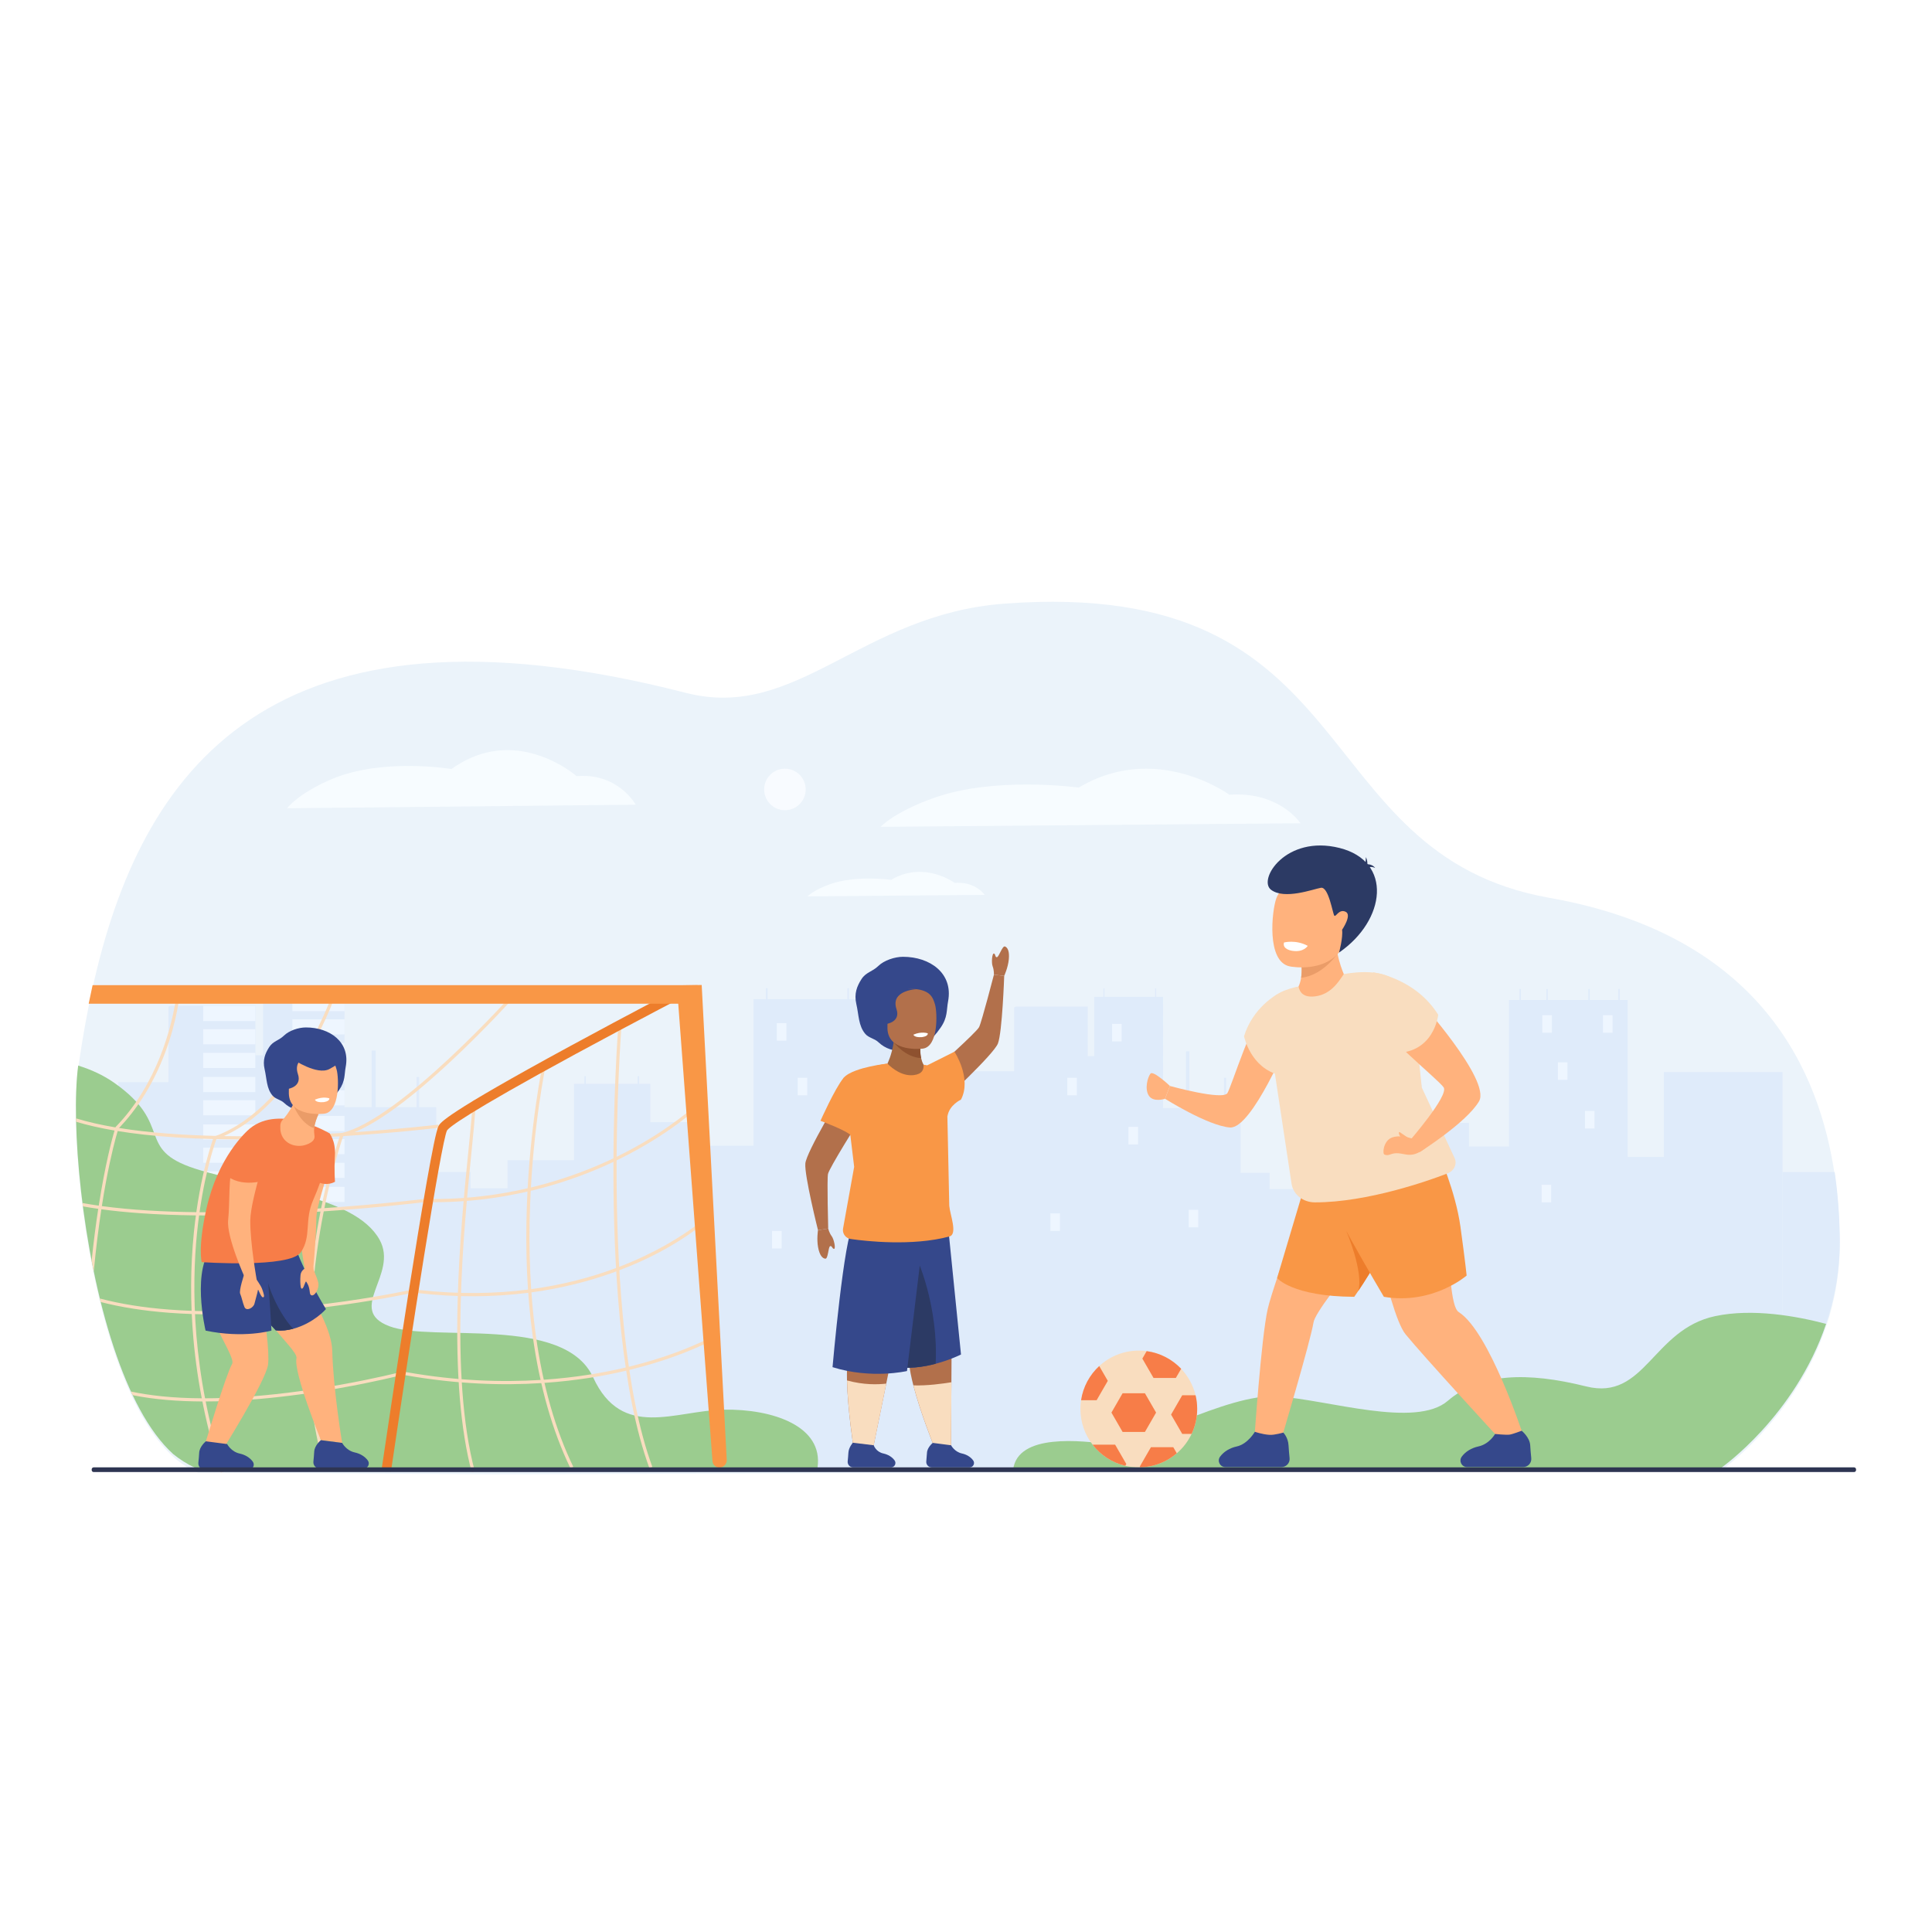 <svg width="149" height="149" viewBox="0 0 149 149" fill="none" xmlns="http://www.w3.org/2000/svg">
<rect x="0" y="0" width="149" height="149" fill="#333333" stroke="none"/>
<g clip-path="url(#clip0)">
<rect width="149" height="149" fill="white"/>
<path d="M5.862 86.454C5.863 86.541 5.865 86.627 5.867 86.715V86.716C5.913 88.59 6.075 90.736 6.358 92.981L6.392 93.24C6.57 94.617 6.795 96.028 7.067 97.435V97.436C7.12 97.712 7.175 97.987 7.232 98.262V98.263C7.376 98.961 7.532 99.657 7.699 100.345V100.346C7.721 100.437 7.744 100.527 7.767 100.617C8.066 101.82 8.401 102.995 8.774 104.121C9.173 105.323 9.614 106.467 10.099 107.52V107.52C10.142 107.614 10.185 107.708 10.23 107.801C11.125 109.686 12.165 111.263 13.355 112.34C13.803 112.747 14.271 113.082 14.761 113.336C14.928 113.423 15.098 113.5 15.27 113.568L16.971 113.578L17.23 113.579L29.875 113.652L30.156 113.654L38.184 113.7L67.407 113.608L74.796 113.585H74.805L75.093 113.584L79.649 113.57L88.463 113.542L132.739 113.404C132.739 113.404 135.127 111.738 137.463 108.625C137.466 108.621 137.469 108.616 137.472 108.613C138.738 106.923 139.987 104.808 140.833 102.303C141.516 100.277 141.935 97.996 141.884 95.477C141.857 94.096 141.764 92.424 141.495 90.597C140.343 82.793 135.951 72.154 119.502 69.245C100.462 65.876 105.524 44.45 77.451 46.555C66.374 47.386 61.459 55.632 52.898 53.435C20.6 45.148 10.806 59.644 7.14 76.182C7.034 76.657 6.934 77.134 6.838 77.612C6.788 77.865 6.738 78.117 6.691 78.37C6.456 79.606 6.251 80.848 6.071 82.087C6.065 82.123 6.06 82.159 6.054 82.195C6.046 82.256 6.037 82.318 6.029 82.381C5.889 83.455 5.831 84.85 5.862 86.454Z" fill="#EBF3FA"/>
<path d="M137.473 108.411V82.683H128.322V89.23H125.528V77.122H116.377V88.424H113.289V86.596L109.646 86.612V83.65H108.913V83.064H108.816V83.65H106.003V83.651H105.44V83.064H105.343V83.651H104.665V89.541H100.328V91.709H97.917V90.451H95.681V85.453H89.696V85.392H89.698V84.838H89.696V84.313H89.698V83.44H89.696V82.882H89.698V82.008H89.696V81.451H89.698V80.578H89.696V79.974H89.698V79.102H89.696V78.334H89.698V77.462H89.696V76.882H84.386V81.451L83.885 81.454V81.451H83.889V80.578H83.885V79.974H83.889V79.102H83.885V78.501H83.889V77.628H83.885V77.625H79.153V77.628H78.34C78.297 77.651 78.255 77.674 78.213 77.697V83.523H75.485L75.396 90.333L75.094 113.383L79.65 113.369L88.464 113.341L132.741 113.202C132.741 113.202 135.128 111.537 137.464 108.423L137.473 108.411Z" fill="#DFEBFA"/>
<path d="M137.463 108.422V90.394H141.495C141.765 92.221 141.857 93.894 141.884 95.274C141.935 97.793 141.516 100.074 140.832 102.1C139.987 104.606 138.738 106.72 137.472 108.41L137.463 108.422Z" fill="#DFEBFA"/>
<path d="M94.398 83.121H94.566V85.495H94.398V83.121Z" fill="#DFEBFA"/>
<path d="M91.462 81.082H91.724V85.679H91.462V81.082Z" fill="#DFEBFA"/>
<path d="M124.809 76.275H124.918V77.122H124.809V76.275Z" fill="#DFEBFA"/>
<path d="M122.495 76.275H122.604V77.122H122.495V76.275Z" fill="#DFEBFA"/>
<path d="M117.184 76.275H117.293V77.122H117.184V76.275Z" fill="#DFEBFA"/>
<path d="M89.085 76.23H89.169V76.883H89.085V76.23Z" fill="#DFEBFA"/>
<path d="M85.097 76.23H85.181V76.883H85.097V76.23Z" fill="#DFEBFA"/>
<path d="M119.257 76.275H119.366V77.122H119.257V76.275Z" fill="#DFEBFA"/>
<path d="M83.052 113.381L74.777 113.405L42.056 113.497L16.399 113.364C16.206 113.297 16.015 113.219 15.828 113.132C12.945 111.796 10.728 108.236 9.125 103.917V83.458L12.991 83.459V77.634C13.042 77.61 13.09 77.587 13.14 77.564H14.102V77.561H19.697V77.564H19.702V78.437H19.697V79.037H19.702V79.911H19.697V80.513H19.702V81.387H19.697V81.39L20.29 81.387V76.819H26.569V77.397H26.572V78.27H26.569V79.037H26.572V79.911H26.569V80.513H26.572V81.387H26.569V81.944H26.572V82.817H26.569V83.375H26.572V84.248H26.569V84.773H26.572V85.328H26.569V85.389H33.646V90.386H36.29V91.645H39.14V89.477H44.268V83.587H45.071V83H45.185V83.587H45.851V83.586H49.176V83H49.291V83.586H50.158V86.548L54.466 86.532V88.36H58.118V77.058H68.938V89.166H72.242V82.618H83.062V113.381H83.052Z" fill="#DFEBFA"/>
<path d="M83.053 113.383V90.333H88.487V113.368L83.384 113.382L83.063 113.383H83.053Z" fill="#DFEBFA"/>
<path d="M22.55 76.819H26.569V77.982H22.55V76.819Z" fill="#EEF6FF"/>
<path d="M22.55 78.61H26.569V79.774H22.55V78.61Z" fill="#EEF6FF"/>
<path d="M22.55 80.438H26.569V81.602H22.55V80.438Z" fill="#EEF6FF"/>
<path d="M22.55 82.296H26.569V83.459H22.55V82.296Z" fill="#EEF6FF"/>
<path d="M22.55 84.087H26.569V85.25H22.55V84.087Z" fill="#EEF6FF"/>
<path d="M22.55 86.061H26.569V87.224H22.55V86.061Z" fill="#EEF6FF"/>
<path d="M22.55 87.85H26.569V89.014H22.55V87.85Z" fill="#EEF6FF"/>
<path d="M22.55 89.678H26.569V90.842H22.55V89.678Z" fill="#EEF6FF"/>
<path d="M22.55 91.535H26.569V92.699H22.55V91.535Z" fill="#EEF6FF"/>
<path d="M22.55 93.327H26.569V94.491H22.55V93.327Z" fill="#EEF6FF"/>
<path d="M15.671 77.583H19.689V78.746H15.671V77.583Z" fill="#EEF6FF"/>
<path d="M15.671 79.374H19.689V80.538H15.671V79.374Z" fill="#EEF6FF"/>
<path d="M15.671 81.202H19.689V82.366H15.671V81.202Z" fill="#EEF6FF"/>
<path d="M15.671 83.06H19.689V84.223H15.671V83.06Z" fill="#EEF6FF"/>
<path d="M15.671 84.851H19.689V86.015H15.671V84.851Z" fill="#EEF6FF"/>
<path d="M15.671 86.72H19.689V87.883H15.671V86.72Z" fill="#EEF6FF"/>
<path d="M15.671 88.509H19.689V89.673H15.671V88.509Z" fill="#EEF6FF"/>
<path d="M15.671 90.337H19.689V91.5H15.671V90.337Z" fill="#EEF6FF"/>
<path d="M15.671 92.195H19.689V93.358H15.671V92.195Z" fill="#EEF6FF"/>
<path d="M15.671 93.986H19.689V95.15H15.671V93.986Z" fill="#EEF6FF"/>
<path d="M15.671 96.042H19.689V97.205H15.671V96.042Z" fill="#EEF6FF"/>
<path d="M15.671 97.833H19.689V98.997H15.671V97.833Z" fill="#EEF6FF"/>
<path d="M15.671 99.661H19.689V100.825H15.671V99.661Z" fill="#EEF6FF"/>
<path d="M15.671 101.519H19.689V102.682H15.671V101.519Z" fill="#EEF6FF"/>
<path d="M15.671 103.31H19.689V104.474H15.671V103.31Z" fill="#EEF6FF"/>
<path d="M32.126 83.06H32.325V85.433H32.126V83.06Z" fill="#DFEBFA"/>
<path d="M28.66 81.02H28.97V85.617H28.66V81.02Z" fill="#DFEBFA"/>
<path d="M68.091 76.214H68.221V77.06H68.091V76.214Z" fill="#DFEBFA"/>
<path d="M65.35 76.214H65.478V77.06H65.35V76.214Z" fill="#DFEBFA"/>
<path d="M59.07 76.214H59.199V77.06H59.07V76.214Z" fill="#DFEBFA"/>
<path d="M25.846 76.166H25.946V76.82H25.846V76.166Z" fill="#DFEBFA"/>
<path d="M21.131 76.166H21.23V76.82H21.131V76.166Z" fill="#DFEBFA"/>
<path d="M78.136 113.34H88.464L132.741 113.202C132.741 113.202 138.427 109.236 140.833 102.1C138.579 101.506 135.176 100.886 132.273 101.504C127.443 102.533 126.875 108.057 122.329 106.924C117.783 105.79 114.143 105.892 111.657 108.035C109.171 110.177 102.425 107.949 98.519 107.692C94.612 107.435 87.581 111.634 85.522 111.377C83.462 111.12 78.49 110.503 78.136 113.34Z" fill="#9BCC8F"/>
<path d="M8.775 103.919C9.934 107.416 11.453 110.416 13.355 112.139C13.883 112.566 14.437 112.918 15.017 113.182H63.049C63.514 109.986 59.6 108.654 55.832 108.716C52.064 108.778 47.976 111.077 45.743 106.225C43.51 101.372 33.369 103.551 30.019 102.278C26.67 101.005 30.76 98.295 29.275 95.614C27.321 92.087 19.692 91.638 15.04 90.127C10.389 88.616 13.455 86.766 8.803 83.504C7.957 82.911 7.011 82.483 6.03 82.18C5.452 86.587 6.284 96.403 8.775 103.919Z" fill="#9BCC8F"/>
<path d="M62.136 60.884C62.136 59.999 61.42 59.283 60.535 59.283C59.651 59.283 58.934 59.999 58.934 60.884C58.934 61.768 59.651 62.485 60.535 62.485C61.42 62.485 62.136 61.768 62.136 60.884Z" fill="#F8FBFF"/>
<path d="M67.92 63.767L100.3 63.492C100.3 63.492 98.847 61.27 95.402 61.27C95.211 61.27 95.014 61.277 94.81 61.291C94.81 61.291 92.074 59.283 88.384 59.283C86.785 59.283 85.007 59.66 83.195 60.741C83.195 60.741 81.49 60.504 79.19 60.504C77.045 60.504 74.383 60.71 72.105 61.508C68.96 62.611 67.92 63.767 67.92 63.767Z" fill="#F7FCFF"/>
<path d="M22.138 62.335L49.027 62.06C49.027 62.06 47.82 59.838 44.96 59.838C44.801 59.838 44.637 59.844 44.468 59.859C44.468 59.859 42.195 57.85 39.132 57.85C37.804 57.85 36.328 58.227 34.822 59.309C34.822 59.309 33.406 59.072 31.497 59.072C29.715 59.072 27.504 59.278 25.613 60.076C23 61.178 22.138 62.335 22.138 62.335Z" fill="#F7FCFF"/>
<path d="M62.281 69.132L75.941 69.016C75.941 69.016 75.328 68.079 73.875 68.079C73.794 68.079 73.711 68.082 73.625 68.088C73.625 68.088 72.471 67.24 70.915 67.24C70.24 67.24 69.49 67.399 68.725 67.856C68.725 67.856 68.006 67.755 67.036 67.755C66.131 67.755 65.008 67.843 64.046 68.179C62.719 68.644 62.281 69.132 62.281 69.132Z" fill="#F7FCFF"/>
<path d="M36.378 113.53L36.616 113.467C34.639 106.001 35.773 94.712 36.382 88.648C36.652 85.952 36.738 85.009 36.594 84.822L36.399 84.971L36.395 84.965C36.485 85.154 36.323 86.761 36.137 88.623C35.845 91.526 35.405 95.913 35.29 100.462C35.153 105.89 35.519 110.287 36.378 113.53Z" fill="#F9DDBF"/>
<path d="M33.41 92.719C40.027 92.719 45.243 90.717 48.453 89.037C51.934 87.216 53.877 85.368 53.897 85.35L53.726 85.172C53.708 85.19 51.783 87.019 48.331 88.824C45.147 90.488 39.973 92.473 33.41 92.473V92.719Z" fill="#F9DDBF"/>
<path d="M7.698 100.143C7.721 100.234 7.743 100.325 7.766 100.415C9.332 100.819 11.101 101.097 13.056 101.245C13.617 101.287 14.194 101.319 14.785 101.34C14.869 101.343 14.953 101.346 15.037 101.348C15.547 101.364 16.068 101.372 16.598 101.372C18.276 101.372 20.055 101.294 21.922 101.139C22.556 101.086 23.176 101.027 23.777 100.962C23.861 100.953 23.945 100.944 24.029 100.935C27.604 100.54 30.452 99.987 31.492 99.771C31.709 99.727 31.847 99.696 31.897 99.685C32.014 99.7 32.131 99.714 32.248 99.727C35.174 100.058 38.011 100.05 40.735 99.703C40.817 99.693 40.899 99.682 40.98 99.671C43.128 99.382 45.207 98.882 47.203 98.171C47.311 98.133 47.417 98.095 47.524 98.055C47.604 98.026 47.684 97.996 47.764 97.965C49.943 97.141 51.909 96.097 53.614 94.86C53.648 94.837 53.679 94.813 53.711 94.79C53.776 94.743 53.836 94.699 53.856 94.686C53.851 94.689 53.839 94.693 53.824 94.695L53.794 94.45C53.754 94.455 53.736 94.467 53.593 94.571C53.585 94.578 53.575 94.585 53.566 94.592C52.456 95.406 50.505 96.646 47.749 97.703C47.669 97.733 47.59 97.764 47.508 97.794C45.67 98.481 43.484 99.082 40.963 99.423C40.882 99.434 40.8 99.444 40.719 99.455H40.718C38.226 99.772 35.412 99.836 32.287 99.483C32.16 99.469 32.033 99.453 31.906 99.438L31.885 99.436L31.864 99.44C31.857 99.442 31.743 99.467 31.533 99.511C30.587 99.709 27.699 100.28 24.041 100.686C23.958 100.695 23.875 100.704 23.79 100.713C23.178 100.779 22.546 100.84 21.898 100.894C19.445 101.098 17.142 101.167 15.026 101.102C14.942 101.099 14.858 101.097 14.775 101.094C14.192 101.073 13.625 101.041 13.073 100.999C11.078 100.848 9.281 100.562 7.698 100.143Z" fill="#F9DDBF"/>
<path d="M10.101 107.319C10.144 107.413 10.188 107.507 10.232 107.6C11.916 107.941 13.764 108.076 15.609 108.083C15.662 108.084 15.716 108.084 15.769 108.084C15.801 108.084 15.832 108.084 15.863 108.083C18.097 108.079 20.314 107.891 22.223 107.656C22.805 107.584 23.375 107.507 23.925 107.425C24.009 107.413 24.091 107.401 24.174 107.388C27.077 106.95 29.446 106.419 30.505 106.167C30.812 106.094 31.009 106.044 31.077 106.027C31.142 106.038 31.205 106.049 31.269 106.06C35.194 106.755 38.729 106.859 41.746 106.668C41.83 106.662 41.912 106.657 41.995 106.651C44.479 106.479 46.604 106.108 48.294 105.709C48.365 105.692 48.436 105.676 48.506 105.659C48.515 105.656 48.525 105.654 48.534 105.652C51.297 104.979 53.272 104.154 54.277 103.681C54.766 103.451 55.026 103.304 55.034 103.299L54.912 103.085C54.904 103.09 54.681 103.216 54.258 103.418C53.299 103.875 51.313 104.72 48.498 105.407C48.478 105.412 48.458 105.417 48.438 105.422C48.378 105.436 48.318 105.451 48.257 105.464C46.567 105.864 44.436 106.237 41.94 106.408C41.857 106.414 41.775 106.419 41.691 106.424C38.699 106.612 35.195 106.506 31.306 105.817C31.236 105.804 31.165 105.792 31.095 105.779L31.068 105.774L31.042 105.781C31.034 105.783 30.86 105.828 30.545 105.904C29.546 106.144 27.132 106.692 24.149 107.143C24.067 107.155 23.984 107.168 23.901 107.18C23.347 107.262 22.776 107.34 22.19 107.412C19.736 107.713 17.627 107.839 15.816 107.84C15.73 107.84 15.646 107.84 15.562 107.84C13.29 107.827 11.502 107.617 10.101 107.319Z" fill="#F9DDBF"/>
<path d="M6.358 92.779C6.766 92.853 7.186 92.921 7.617 92.982C7.696 92.994 7.776 93.004 7.857 93.016C10.126 93.323 12.656 93.456 15.141 93.485C15.223 93.486 15.306 93.488 15.389 93.488C17.249 93.505 19.078 93.467 20.746 93.402C22.146 93.348 23.502 93.273 24.765 93.189C24.85 93.184 24.935 93.178 25.02 93.172C29.391 92.876 32.603 92.48 32.645 92.474L32.661 92.598L32.675 92.719C32.673 92.719 32.661 92.721 32.639 92.723C32.27 92.768 29.139 93.141 24.969 93.422C24.885 93.428 24.801 93.434 24.716 93.439C23.469 93.522 22.135 93.595 20.757 93.648C19.172 93.71 17.663 93.74 16.234 93.74C15.938 93.74 15.644 93.74 15.354 93.736C15.271 93.736 15.189 93.735 15.107 93.734C13.577 93.716 12.149 93.66 10.833 93.567C9.754 93.491 8.748 93.389 7.819 93.262C7.738 93.252 7.658 93.24 7.578 93.228C7.168 93.17 6.772 93.107 6.392 93.038L6.358 92.779Z" fill="#F9DDBF"/>
<path d="M5.864 86.252C5.865 86.339 5.867 86.425 5.869 86.513V86.513C6.745 86.776 7.734 87.002 8.835 87.19C8.915 87.203 8.996 87.217 9.079 87.23C9.715 87.334 10.388 87.425 11.096 87.504C12.697 87.682 14.482 87.797 16.432 87.847C16.517 87.849 16.604 87.851 16.691 87.853C17.362 87.868 18.053 87.875 18.763 87.875C19.58 87.875 20.421 87.865 21.286 87.845C23.009 87.805 24.677 87.728 26.203 87.636C26.292 87.631 26.38 87.625 26.468 87.62C30.368 87.378 33.292 87.041 33.764 86.986C33.804 86.981 33.827 86.979 33.831 86.978L33.816 86.856L33.8 86.734C33.762 86.738 31.105 87.06 27.341 87.316C27.024 87.338 26.698 87.359 26.365 87.379C24.793 87.477 23.066 87.558 21.278 87.599C20.006 87.629 18.649 87.638 17.262 87.617C17.057 87.613 16.852 87.608 16.645 87.603C14.114 87.543 11.514 87.367 9.185 86.993C9.093 86.978 9 86.963 8.908 86.947C7.819 86.764 6.792 86.535 5.864 86.252Z" fill="#F9DDBF"/>
<path d="M50.083 113.225L50.314 113.141C48.174 107.316 47.637 98.416 47.563 91.975C47.484 84.993 47.916 79.318 47.921 79.261L47.676 79.242C47.671 79.299 47.237 84.985 47.318 91.978C47.391 98.438 47.931 107.368 50.083 113.225Z" fill="#F9DDBF"/>
<path d="M43.994 113.236L44.216 113.129C42.832 110.267 41.86 106.856 41.325 102.99C40.898 99.894 40.749 96.501 40.882 92.906C41.109 86.781 42.093 82.132 42.103 82.086L41.862 82.034C41.852 82.081 40.864 86.746 40.636 92.892C40.502 96.502 40.652 99.91 41.081 103.021C41.619 106.914 42.599 110.351 43.994 113.236Z" fill="#F9DDBF"/>
<path d="M25.062 113.384L25.298 113.315C23.445 106.961 23.868 100.293 24.55 95.817C25.233 91.328 26.305 88.092 26.471 87.608C28.402 87.128 31.217 85.17 34.838 81.786C37.559 79.244 39.743 76.802 39.765 76.778L39.581 76.614C39.495 76.711 30.869 86.329 26.348 87.385L26.282 87.399L26.26 87.463C26.248 87.497 25.049 90.906 24.306 95.78C23.87 98.643 23.675 101.444 23.725 104.107C23.788 107.437 24.237 110.558 25.062 113.384Z" fill="#F9DDBF"/>
<path d="M17.033 113.568L17.267 113.492C14.794 105.848 14.775 99.266 15.195 95.09C15.616 90.909 16.546 88.246 16.692 87.849C19.988 86.633 22.35 83.564 23.753 81.196C25.276 78.624 26.029 76.303 26.037 76.28L25.802 76.205C25.795 76.228 25.049 78.527 23.538 81.075C22.148 83.419 19.809 86.46 16.554 87.638L16.502 87.657L16.481 87.709C16.471 87.736 15.409 90.512 14.95 95.065C14.682 97.737 14.67 100.492 14.916 103.254C15.223 106.704 15.935 110.175 17.033 113.568Z" fill="#F9DDBF"/>
<path d="M7.066 97.234V97.234C7.118 97.51 7.173 97.785 7.231 98.06C7.408 96.198 7.614 94.596 7.817 93.263C7.83 93.179 7.842 93.097 7.855 93.016C7.961 92.337 8.065 91.732 8.163 91.201C8.562 89.046 8.93 87.719 9.075 87.231C9.103 87.139 9.122 87.077 9.133 87.045C9.149 87.028 9.165 87.011 9.182 86.994C10.37 85.753 11.98 83.595 13.053 80.271C13.44 79.073 13.65 78.049 13.756 77.411C13.829 76.97 13.854 76.713 13.855 76.707L13.61 76.685C13.608 76.697 13.582 76.962 13.505 77.411C13.21 79.133 12.168 83.567 8.936 86.894L8.917 86.914L8.908 86.941C8.908 86.941 8.906 86.944 8.905 86.948C8.897 86.972 8.872 87.053 8.831 87.191C8.639 87.843 8.117 89.772 7.615 92.983C7.602 93.064 7.589 93.146 7.576 93.229C7.397 94.4 7.221 95.735 7.066 97.234Z" fill="#F9DDBF"/>
<path d="M30.151 113.49C31.639 103.415 34.018 88.096 34.474 87.187C34.617 86.957 35.876 85.912 44.396 81.287C49.102 78.733 53.764 76.315 53.81 76.291L52.308 76.241C52.261 76.266 48.701 78.109 43.96 80.684C34.272 85.945 33.951 86.583 33.814 86.855C33.158 88.162 29.802 110.805 29.421 113.383L30.151 113.49Z" fill="#ED7D2B"/>
<path d="M6.839 77.41H53.81V75.98H7.141C7.035 76.455 6.935 76.932 6.839 77.41Z" fill="#F99746"/>
<path d="M55.507 113.181C55.822 113.164 56.063 112.896 56.047 112.58L54.116 75.964L52.202 75.996L54.949 112.69C54.97 112.979 55.218 113.196 55.507 113.181Z" fill="#F99746"/>
<path d="M66.311 86.331C66.311 86.331 63.937 90.096 63.855 90.544C63.773 90.991 63.873 94.749 63.873 94.749L63.086 94.875C63.086 94.875 62.025 90.639 62.11 89.73C62.195 88.82 64.956 84.265 64.956 84.265L66.311 86.331Z" fill="#B2704B"/>
<path d="M65.322 106.464C65.376 108.753 65.822 111.599 65.822 111.599H67.352L68.349 106.707L68.848 104.262C68.848 104.262 66.74 102.789 65.74 103.744C65.383 104.085 65.292 105.188 65.322 106.464Z" fill="#B2704B"/>
<path d="M70.44 106.842C70.992 108.979 72.016 111.497 72.016 111.497L73.343 111.61L73.374 106.602L73.39 103.932C73.39 103.932 71.02 102.934 70.243 104.078C69.959 104.497 70.12 105.606 70.44 106.842Z" fill="#B2704B"/>
<path d="M67.084 103.775C67.168 104.42 67.405 104.891 67.825 105.077C68.993 105.593 70.317 105.552 71.447 105.338C71.695 105.292 71.933 105.236 72.158 105.177C73.302 104.875 74.114 104.462 74.114 104.462L73.13 94.704C72.015 94.478 70.49 94.986 69.015 97.226C67.681 99.251 66.865 102.099 67.084 103.775Z" fill="#35488B"/>
<path d="M67.085 103.776C67.169 104.42 67.406 104.892 67.826 105.077C68.994 105.593 70.318 105.553 71.449 105.339C71.696 105.292 71.934 105.237 72.159 105.177C72.384 100.89 70.805 96.945 70.337 96.396C68.839 98.671 67.156 101.956 67.085 103.776Z" fill="#2C3A64"/>
<path d="M66.041 77.426C65.861 76.642 66.083 76.064 66.443 75.507C66.788 74.972 67.272 74.949 67.738 74.497C68.177 74.07 68.994 73.79 69.645 73.79C71.727 73.79 73.529 75.065 73.118 77.226C72.987 77.912 73.098 78.454 72.541 79.256C71.847 80.258 71.002 81.062 69.645 81.062C68.924 81.062 68.293 80.896 67.738 80.371C67.436 80.085 67.002 80.05 66.736 79.739C66.199 79.111 66.239 78.282 66.041 77.426Z" fill="#35488B"/>
<path d="M71.24 95.081L69.949 105.737C69.949 105.737 67.213 106.381 64.207 105.438C64.207 105.438 65.102 95.224 65.823 94.479C66.543 93.734 71.24 95.081 71.24 95.081Z" fill="#35488B"/>
<path d="M71.553 82.502L68.959 83.828L68.439 82.028C68.439 82.028 68.769 81.405 68.919 80.385C68.981 79.956 69.013 79.457 68.973 78.904L71.086 79.986C71.086 79.986 71.036 80.181 71.002 80.47C70.966 80.781 70.951 81.202 71.039 81.601C71.115 81.944 71.269 82.271 71.553 82.502Z" fill="#A56941"/>
<path d="M73.227 95.357C70.341 96.14 66.66 95.701 65.753 95.574C65.618 95.555 65.544 95.543 65.544 95.543C65.225 95.466 65.008 95.18 65.008 94.863C65.008 94.822 65.012 94.781 65.02 94.739L65.875 89.989L65.587 87.604L65.424 86.245L65.051 83.14C66.287 82.511 67.411 82.175 68.441 82.028C68.835 82.432 69.614 83.026 70.484 82.912C71.139 82.826 71.243 82.486 71.231 82.113C72.173 82.233 72.997 82.878 72.997 82.878L73.209 92.991C73.263 93.662 73.875 95.18 73.227 95.357Z" fill="#F99746"/>
<path d="M71.04 81.6C69.838 81.567 68.92 80.384 68.92 80.384L71.003 80.468C70.967 80.78 70.951 81.2 71.04 81.6Z" fill="#8E512F"/>
<path d="M71.155 80.874C71.155 80.874 68.499 81.197 68.442 79.326C68.386 77.455 69.493 76.243 70.232 76.257C71.705 76.285 71.948 76.88 72.119 77.5C72.29 78.12 72.377 80.742 71.155 80.874Z" fill="#B2704B"/>
<path d="M70.443 79.796C70.443 79.796 70.501 80.029 71.082 79.986C71.082 79.986 71.571 79.95 71.553 79.693C71.553 79.693 71.077 79.516 70.443 79.796Z" fill="white"/>
<path d="M70.89 76.275C70.89 76.275 68.62 76.274 69.141 77.832C69.47 78.814 68.377 78.966 68.377 78.966L67.851 77.392L68.181 76.166L70.89 76.275Z" fill="#35488B"/>
<path d="M71.986 82.582C71.986 82.582 75.307 79.62 75.51 79.213C75.713 78.805 76.655 75.166 76.655 75.166L77.447 75.263C77.447 75.263 77.296 79.627 76.962 80.477C76.628 81.327 72.716 84.942 72.716 84.942L71.986 82.582Z" fill="#B2704B"/>
<path d="M76.653 75.167C76.653 75.167 76.669 74.824 76.558 74.535C76.447 74.246 76.512 73.497 76.654 73.539C76.795 73.581 76.732 73.85 76.89 73.819C77.049 73.787 77.302 72.916 77.508 72.995C77.714 73.074 77.864 73.367 77.8 74.001C77.737 74.634 77.445 75.263 77.445 75.263L76.653 75.167Z" fill="#B2704B"/>
<path d="M63.873 94.75C63.873 94.75 63.952 95.084 64.138 95.331C64.325 95.578 64.469 96.316 64.322 96.315C64.174 96.313 64.16 96.037 64.017 96.111C63.873 96.185 63.871 97.093 63.651 97.073C63.431 97.054 63.206 96.814 63.092 96.188C62.977 95.561 63.085 94.876 63.085 94.876L63.873 94.75Z" fill="#B2704B"/>
<path d="M71.506 82.163L73.609 81.109C73.609 81.109 74.971 83.165 74.11 84.807C74.11 84.807 73.178 85.227 73.067 86.123L71.506 82.163Z" fill="#F99746"/>
<path d="M68.439 82.028L68.049 82.803L67.67 83.557L65.646 87.588C65.352 87.207 63.277 86.439 63.277 86.439C63.277 86.439 64.379 83.962 65.049 83.14C65.242 82.904 65.603 82.712 66.022 82.558C66.367 82.43 66.751 82.328 67.109 82.25C67.825 82.093 68.439 82.028 68.439 82.028Z" fill="#F99746"/>
<path d="M70.443 106.842C70.995 108.979 72.019 111.497 72.019 111.497L73.346 111.61L73.377 106.602C72.705 106.712 71.471 106.882 70.443 106.842Z" fill="#F9DDBF"/>
<path d="M73.349 111.462C73.349 111.462 73.608 111.97 74.185 112.095C74.548 112.174 74.859 112.363 75.052 112.628C75.216 112.852 75.058 113.167 74.78 113.167H71.855C71.606 113.167 71.412 112.952 71.437 112.704C71.459 112.487 71.481 112.235 71.491 112.042C71.513 111.619 71.936 111.279 71.936 111.279L73.349 111.462Z" fill="#35488B"/>
<path d="M65.325 106.464C65.379 108.753 65.825 111.599 65.825 111.599H67.355L68.352 106.707C67.692 106.783 66.624 106.817 65.325 106.464Z" fill="#F9DDBF"/>
<path d="M67.382 111.462C67.382 111.462 67.547 111.969 68.124 112.095C68.487 112.174 68.798 112.362 68.991 112.627C69.154 112.851 68.997 113.166 68.719 113.166H65.794C65.545 113.166 65.351 112.951 65.375 112.703C65.397 112.487 65.42 112.234 65.43 112.041C65.452 111.618 65.775 111.265 65.775 111.265L67.382 111.462Z" fill="#35488B"/>
<path d="M19.368 94.782C19.238 94.991 20.936 103.275 20.67 105.253C20.5 106.52 17.019 112.063 17.019 112.063L15.88 111.157C15.88 111.157 17.436 105.982 17.9 105.192C18.291 104.527 14.652 100.146 15.945 97.429C17.236 94.712 19.368 94.782 19.368 94.782Z" fill="#FFB27D"/>
<path d="M17.517 111.369C17.517 111.369 17.819 111.958 18.488 112.103C18.909 112.195 19.27 112.414 19.494 112.722C19.684 112.982 19.5 113.347 19.178 113.347H15.784C15.495 113.347 15.27 113.097 15.298 112.81C15.324 112.559 15.35 112.266 15.362 112.041C15.387 111.551 15.878 111.156 15.878 111.156L17.517 111.369Z" fill="#35488B"/>
<path d="M21.104 95.523C21.033 95.759 25.549 101.189 25.624 104.179C25.699 107.168 26.387 111.28 26.387 111.28L24.747 111.067C24.747 111.067 22.622 105.856 22.866 104.757C23.033 104.003 18.581 100.697 19.116 97.736C19.652 94.776 21.104 95.523 21.104 95.523Z" fill="#FFB27D"/>
<path d="M23.531 88.736C24.21 87.806 25.678 88.444 25.454 89.573C25.142 91.154 24.41 92.952 24.396 93.99C24.374 95.716 24.133 98.094 24.133 98.094L23.503 97.83C23.503 97.83 22.958 94.959 23.104 93.625C23.251 92.291 22.515 90.65 22.905 89.773C23.019 89.516 23.246 89.126 23.531 88.736Z" fill="#FFB27D"/>
<path d="M18.233 99.307L19.954 101.176L21.267 102.601C21.729 102.651 22.187 102.596 22.62 102.477C24.201 102.047 25.137 100.961 25.137 100.961C23.231 97.799 22.62 95.737 22.62 95.737L18.319 96.969L18.233 99.307Z" fill="#35488B"/>
<path d="M20.54 98.39L19.957 101.175L21.269 102.599C21.731 102.649 22.189 102.594 22.622 102.475C21.814 101.689 20.782 99.75 20.54 98.39Z" fill="#2C3A64"/>
<path d="M20.343 96.547C20.68 97.484 20.935 102.618 20.935 102.618C20.935 102.618 18.792 103.241 15.854 102.618C15.854 102.618 14.681 97.706 16.538 96.019C17.796 94.875 20.343 96.547 20.343 96.547Z" fill="#35488B"/>
<path d="M25.398 87.395C25.398 87.395 21.611 85.142 19.288 87.019C18.96 87.285 16.812 89.24 15.923 93.209C15.242 96.248 15.558 97.338 15.558 97.338C15.558 97.338 22.367 97.817 23.205 96.574C24.043 95.33 23.451 94.121 24.168 92.513C24.884 90.906 25.837 87.888 25.398 87.395Z" fill="#F77D48"/>
<path d="M26.389 111.28C26.389 111.28 26.69 111.869 27.359 112.015C27.78 112.106 28.141 112.326 28.366 112.633C28.555 112.893 28.372 113.258 28.05 113.258H24.655C24.366 113.258 24.141 113.009 24.17 112.722C24.195 112.47 24.221 112.177 24.233 111.953C24.258 111.462 24.749 111.068 24.749 111.068L26.389 111.28Z" fill="#35488B"/>
<path d="M20.406 82.452C20.247 81.759 20.444 81.247 20.762 80.755C21.067 80.283 21.495 80.262 21.907 79.862C22.294 79.485 23.017 79.238 23.592 79.238C25.432 79.238 27.025 80.364 26.662 82.275C26.547 82.882 26.644 83.36 26.152 84.07C25.538 84.955 24.792 85.666 23.592 85.666C22.955 85.666 22.397 85.519 21.907 85.055C21.639 84.803 21.256 84.771 21.021 84.496C20.546 83.941 20.581 83.209 20.406 82.452Z" fill="#35488B"/>
<path d="M23.338 88.353C22.374 88.495 21.574 87.881 21.619 86.907L21.618 86.822C21.618 86.653 21.68 86.49 21.795 86.367C21.987 86.159 22.307 85.767 22.607 85.18C22.804 84.792 22.995 84.328 23.135 83.789L24.795 85.5C24.795 85.5 24.685 85.669 24.559 85.932C24.425 86.217 24.274 86.611 24.229 87.019C24.208 87.219 24.233 87.419 24.255 87.618C24.32 88.183 23.338 88.353 23.338 88.353Z" fill="#FFB27D"/>
<path d="M24.229 87.02C23.097 86.602 22.607 85.181 22.607 85.181L24.559 85.933C24.424 86.217 24.274 86.612 24.229 87.02Z" fill="#EA9C68"/>
<path d="M24.998 85.891C24.998 85.891 22.333 86.216 22.276 84.339C22.219 82.461 23.33 81.245 24.071 81.259C25.55 81.287 25.794 81.884 25.965 82.506C26.137 83.129 26.225 85.759 24.998 85.891Z" fill="#FFB27D"/>
<path d="M24.286 84.81C24.286 84.81 24.344 85.044 24.928 85.001C24.928 85.001 25.418 84.965 25.4 84.707C25.4 84.707 24.922 84.529 24.286 84.81Z" fill="white"/>
<path d="M24.732 81.277C24.732 81.277 22.454 81.276 22.978 82.84C23.307 83.825 22.21 83.978 22.21 83.978L21.683 82.399L22.013 81.168L24.732 81.277Z" fill="#35488B"/>
<path d="M22.607 81.702C22.607 81.702 24.451 82.951 25.4 82.448C26.349 81.946 26.609 81.623 26.065 81.078C25.52 80.532 22.571 80.556 22.607 81.702Z" fill="#35488B"/>
<path d="M20.912 87.757C20.912 87.757 19.325 92.388 19.303 94.113C19.281 95.838 19.813 98.794 19.813 98.794L18.93 98.638C18.93 98.638 17.45 95.416 17.596 94.082C17.743 92.748 17.596 90.651 17.987 89.773C18.377 88.895 20.083 86.471 20.912 87.757Z" fill="#FFB27D"/>
<path d="M19.687 98.552C19.687 98.552 20.106 99.098 20.22 99.424C20.334 99.749 20.446 100.074 20.271 100.049C20.096 100.024 19.909 99.33 19.891 99.493C19.873 99.656 19.707 100.2 19.626 100.537C19.545 100.873 18.999 101.151 18.854 100.803C18.71 100.456 18.638 100.031 18.525 99.783C18.411 99.535 18.831 98.283 18.831 98.283L19.687 98.552Z" fill="#FFB27D"/>
<path d="M23.41 97.903C23.274 98.014 23.19 98.175 23.176 98.349C23.163 98.508 23.152 98.706 23.159 98.856C23.171 99.154 23.186 99.45 23.319 99.374C23.452 99.297 23.555 98.728 23.622 98.853C23.689 98.978 23.842 99.123 23.898 99.697C23.926 99.995 24.211 99.986 24.425 99.588C24.484 99.478 24.605 99.189 24.541 98.91C24.436 98.457 24.162 97.954 24.169 97.808C24.181 97.572 23.744 97.63 23.744 97.63L23.41 97.903Z" fill="#FFB27D"/>
<path d="M25.397 87.395C25.397 87.395 25.899 87.944 25.83 89.114C25.761 90.284 25.837 91.138 25.837 91.138C25.837 91.138 25.234 91.528 24.473 91.138C23.713 90.747 25.397 87.395 25.397 87.395Z" fill="#F77D48"/>
<path d="M20.154 86.733C20.154 86.733 21.617 87.132 21.154 88.891C20.69 90.649 20.699 90.942 20.699 90.942C20.699 90.942 18.9 91.667 17.583 90.747C17.583 90.747 18.813 86.595 20.154 86.733Z" fill="#F77D48"/>
<path d="M101.982 88.889C101.982 88.889 98.271 98.756 97.77 100.948C97.268 103.14 96.728 111.136 96.728 111.136H98.776C98.776 111.136 101.063 103.468 101.3 101.992C101.538 100.515 109.301 92.038 108.873 90.609C108.444 89.181 101.982 88.889 101.982 88.889Z" fill="#FFB27D"/>
<path d="M98.493 98.566C98.493 98.566 99.649 99.988 104.441 100.013C104.441 100.013 104.558 99.849 104.747 99.567V99.567C105.179 98.925 105.985 97.68 106.64 96.399C107.387 94.94 107.936 93.434 107.507 92.73C106.537 91.134 100.822 90.753 100.822 90.753L98.493 98.566Z" fill="#F99746"/>
<path d="M105.009 90.054C105.009 90.054 106.982 101.166 108.397 102.9C109.812 104.635 115.588 110.903 115.588 110.903L117.443 110.612C117.443 110.612 114.856 102.691 112.506 101.194C111.194 100.358 112.408 88.486 108.752 88.249C105.096 88.012 105.009 90.054 105.009 90.054Z" fill="#FFB27D"/>
<path d="M99.473 80.011C99.473 80.011 96.558 87.095 94.849 86.954C93.14 86.813 89.851 84.74 89.851 84.74L90.229 83.752C90.229 83.752 94.316 84.887 94.662 84.299C95.008 83.712 96.662 78.347 97.436 78.263C98.211 78.179 99.473 80.011 99.473 80.011Z" fill="#FFB27D"/>
<path d="M115.302 110.591C115.302 110.591 114.873 111.367 114.018 111.553C113.48 111.67 113.019 111.95 112.732 112.343C112.49 112.675 112.724 113.142 113.135 113.142H117.474C117.843 113.142 118.131 112.824 118.094 112.456C118.062 112.135 118.028 111.76 118.014 111.473C117.982 110.847 117.354 110.342 117.354 110.342C117.354 110.342 116.663 110.61 116.42 110.642C116.139 110.678 115.302 110.591 115.302 110.591Z" fill="#35488B"/>
<path d="M96.778 110.422C96.778 110.422 96.235 111.368 95.38 111.554C94.842 111.671 94.381 111.951 94.094 112.344C93.851 112.676 94.085 113.143 94.497 113.143H98.835C99.205 113.143 99.493 112.825 99.456 112.457C99.424 112.135 99.39 111.761 99.375 111.474C99.343 110.848 98.969 110.484 98.969 110.484C98.969 110.484 98.302 110.681 97.918 110.659C97.347 110.626 96.778 110.422 96.778 110.422Z" fill="#35488B"/>
<path d="M100.133 76.113C100.24 75.89 100.307 75.648 100.346 75.403C100.433 74.848 100.376 74.273 100.3 73.848C100.228 73.455 100.143 73.191 100.143 73.191L102.951 71.526C102.943 72.288 103.028 72.971 103.151 73.554C103.443 74.941 103.95 75.767 103.95 75.767L103.918 75.91C104.26 75.924 104.624 75.945 105.011 75.975L101.445 78.579L98.812 76.906C98.812 76.906 99.156 76.317 100.133 76.113Z" fill="#FFB27D"/>
<path d="M100.346 75.403C101.993 75.256 103.151 73.554 103.151 73.554L100.3 73.848C100.376 74.272 100.434 74.848 100.346 75.403Z" fill="#EA9C68"/>
<path d="M99.486 74.534C99.486 74.534 102.83 75.198 103.802 72.511C104.851 69.612 103.379 67.639 102.253 67.57C100.008 67.432 98.768 68.362 98.432 69.284C98.096 70.206 97.642 74.184 99.486 74.534Z" fill="#FFB27D"/>
<path d="M100.855 72.946C100.855 72.946 100.55 73.465 99.671 73.329C99.671 73.329 98.873 73.235 99.024 72.688C99.024 72.688 99.925 72.443 100.855 72.946Z" fill="white"/>
<path d="M103.272 73.462C103.272 73.462 103.588 72.306 103.504 71.705C103.504 71.705 104.294 70.557 103.777 70.317C103.26 70.077 103.031 70.742 102.908 70.621C102.786 70.501 102.473 68.362 101.87 68.468C101.266 68.573 99.063 69.409 98.025 68.621C96.986 67.833 99.17 64.365 103.3 65.395C107.43 66.425 106.884 70.98 103.272 73.462Z" fill="#2C3A64"/>
<path d="M105.407 67.038C105.407 67.038 105.557 66.48 105.336 66.101C105.336 66.101 105.359 66.64 105.163 66.893C104.966 67.146 105.407 67.038 105.407 67.038Z" fill="#2C3A64"/>
<path d="M105.299 66.66C105.299 66.66 105.796 66.573 106.057 66.943C106.057 66.943 105.689 66.727 105.348 67.002L105.299 66.66Z" fill="#2C3A64"/>
<path d="M83.324 108.664C83.324 109.706 83.678 110.666 84.274 111.43C84.892 112.225 85.772 112.806 86.785 113.046C87.119 113.125 87.468 113.167 87.826 113.167C87.865 113.167 87.902 113.167 87.94 113.165C89.015 113.138 89.997 112.735 90.758 112.08C91.235 111.672 91.626 111.163 91.898 110.588C92.175 110.005 92.329 109.352 92.329 108.664C92.329 108.3 92.286 107.945 92.204 107.606C92.016 106.826 91.625 106.125 91.091 105.563C90.402 104.837 89.475 104.342 88.433 104.201C88.235 104.174 88.033 104.161 87.826 104.161C86.65 104.161 85.577 104.613 84.775 105.353C84.04 106.03 83.53 106.951 83.375 107.987C83.341 108.208 83.324 108.434 83.324 108.664Z" fill="#F9DDBF"/>
<path d="M86.577 107.45H88.299L89.16 108.942L88.299 110.433H86.577L85.716 108.942L86.577 107.45Z" fill="#F77D48"/>
<path d="M84.273 111.431C84.892 112.226 85.772 112.806 86.784 113.046L86.864 112.909L86.002 111.418H84.281L84.273 111.431Z" fill="#F77D48"/>
<path d="M83.375 107.986H84.575L85.436 106.495L84.775 105.352C84.04 106.03 83.531 106.95 83.375 107.986Z" fill="#F77D48"/>
<path d="M88.101 104.778L88.962 106.27H90.684L91.093 105.563C90.403 104.837 89.476 104.342 88.435 104.201L88.101 104.778Z" fill="#F77D48"/>
<path d="M90.316 109.096L91.177 110.587H91.898C92.175 110.004 92.329 109.352 92.329 108.663C92.329 108.299 92.286 107.944 92.204 107.605H91.177L90.316 109.096Z" fill="#F77D48"/>
<path d="M87.903 113.102L87.938 113.165C89.013 113.138 89.995 112.735 90.756 112.08L90.485 111.611H88.763L87.903 113.102Z" fill="#F77D48"/>
<path d="M104.75 99.567C105.182 98.926 105.988 97.68 106.644 96.4L103.839 94.962C103.839 94.962 105.186 98.106 104.75 99.567Z" fill="#ED7D2B"/>
<path d="M110.917 88.89C110.917 88.89 112.252 91.849 112.633 94.611C113.014 97.373 113.11 98.373 113.11 98.373C113.11 98.373 110.503 100.651 106.728 100.013C106.728 100.013 101.632 91.42 101.918 90.848C102.203 90.277 109.596 88.311 110.917 88.89Z" fill="#F99746"/>
<path d="M97.964 77.251C98.298 76.407 100.145 76.082 100.145 76.082C100.239 76.535 100.524 76.95 101.424 76.841C102.62 76.695 103.226 75.741 103.634 75.126C103.634 75.126 106.673 74.491 107.766 75.806C108.48 76.665 109.339 80.907 109.339 80.907L109.653 83.875L112.186 89.322C112.208 89.37 112.225 89.418 112.237 89.468C112.33 89.85 112.124 90.265 111.72 90.461C111.72 90.461 111.625 90.5 111.45 90.566C110.276 91.014 105.487 92.737 101.403 92.729C100.485 92.727 99.732 92.119 99.608 91.293L98.181 81.86C98.18 81.859 97.465 78.517 97.964 77.251Z" fill="#F9DDBF"/>
<path d="M98.495 76.689C98.495 76.689 96.632 77.677 95.942 79.918C95.942 79.918 96.442 82.395 98.728 82.918C101.014 83.442 98.495 76.689 98.495 76.689Z" fill="#F9DDBF"/>
<path d="M90.228 83.751C90.228 83.751 88.942 82.537 88.728 82.799C88.514 83.061 88.252 83.989 88.609 84.513C88.966 85.037 89.85 84.74 89.85 84.74L90.228 83.751Z" fill="#FFB27D"/>
<path d="M108.839 87.789C108.839 87.789 107.942 87.483 107.317 87.744C106.692 88.006 106.604 88.967 106.765 89.039C107.137 89.204 107.259 88.884 107.873 88.945C108.486 89.007 108.955 89.33 109.951 88.525C110.872 87.779 108.839 87.789 108.839 87.789Z" fill="#FFB27D"/>
<path d="M108.722 87.83C108.722 87.83 108.056 87.391 107.955 87.315C107.853 87.239 107.838 87.515 108.07 87.736C108.301 87.957 108.722 87.83 108.722 87.83Z" fill="#FFB27D"/>
<path d="M109.361 77.044C109.361 77.044 115.017 83.304 114.066 84.935C113.114 86.567 109.493 88.851 109.493 88.851L108.69 88.006C108.69 88.006 111.758 84.483 111.338 83.861C110.919 83.238 106.113 79.388 106.397 78.578C106.681 77.769 109.361 77.044 109.361 77.044Z" fill="#FFB27D"/>
<path d="M105.907 74.991C105.907 74.991 109.134 75.403 110.918 78.26C110.918 78.26 110.61 81.394 107.277 81.204C105.094 81.079 105.907 74.991 105.907 74.991Z" fill="#F9DDBF"/>
<path d="M7.225 113.528H142.989C143.074 113.528 143.143 113.459 143.143 113.374V113.321C143.143 113.236 143.074 113.166 142.989 113.166H7.225C7.14 113.166 7.071 113.236 7.071 113.321V113.374C7.071 113.459 7.14 113.528 7.225 113.528Z" fill="#2E3552"/>
<path d="M123.625 78.296H124.364V79.65H123.625V78.296Z" fill="#EEF6FF"/>
<path d="M118.946 78.296H119.685V79.65H118.946V78.296Z" fill="#EEF6FF"/>
<path d="M120.147 81.927H120.885V83.281H120.147V81.927Z" fill="#EEF6FF"/>
<path d="M122.234 85.679H122.972V87.033H122.234V85.679Z" fill="#EEF6FF"/>
<path d="M118.892 91.376H119.63V92.73H118.892V91.376Z" fill="#EEF6FF"/>
<path d="M87.03 86.906H87.769V88.26H87.03V86.906Z" fill="#EEF6FF"/>
<path d="M81.005 93.577H81.744V94.931H81.005V93.577Z" fill="#EEF6FF"/>
<path d="M91.673 93.3H92.411V94.654H91.673V93.3Z" fill="#EEF6FF"/>
<path d="M85.766 78.96H86.504V80.314H85.766V78.96Z" fill="#EEF6FF"/>
<path d="M82.314 83.117H83.053V84.471H82.314V83.117Z" fill="#EEF6FF"/>
<path d="M59.911 78.904H60.649V80.258H59.911V78.904Z" fill="#EEF6FF"/>
<path d="M61.516 83.117H62.255V84.471H61.516V83.117Z" fill="#EEF6FF"/>
<path d="M59.543 94.93H60.281V96.284H59.543V94.93Z" fill="#EEF6FF"/>
</g>
<defs>
<clipPath id="clip0">
<rect width="149" height="149" fill="white"/>
</clipPath>
</defs>
</svg>
